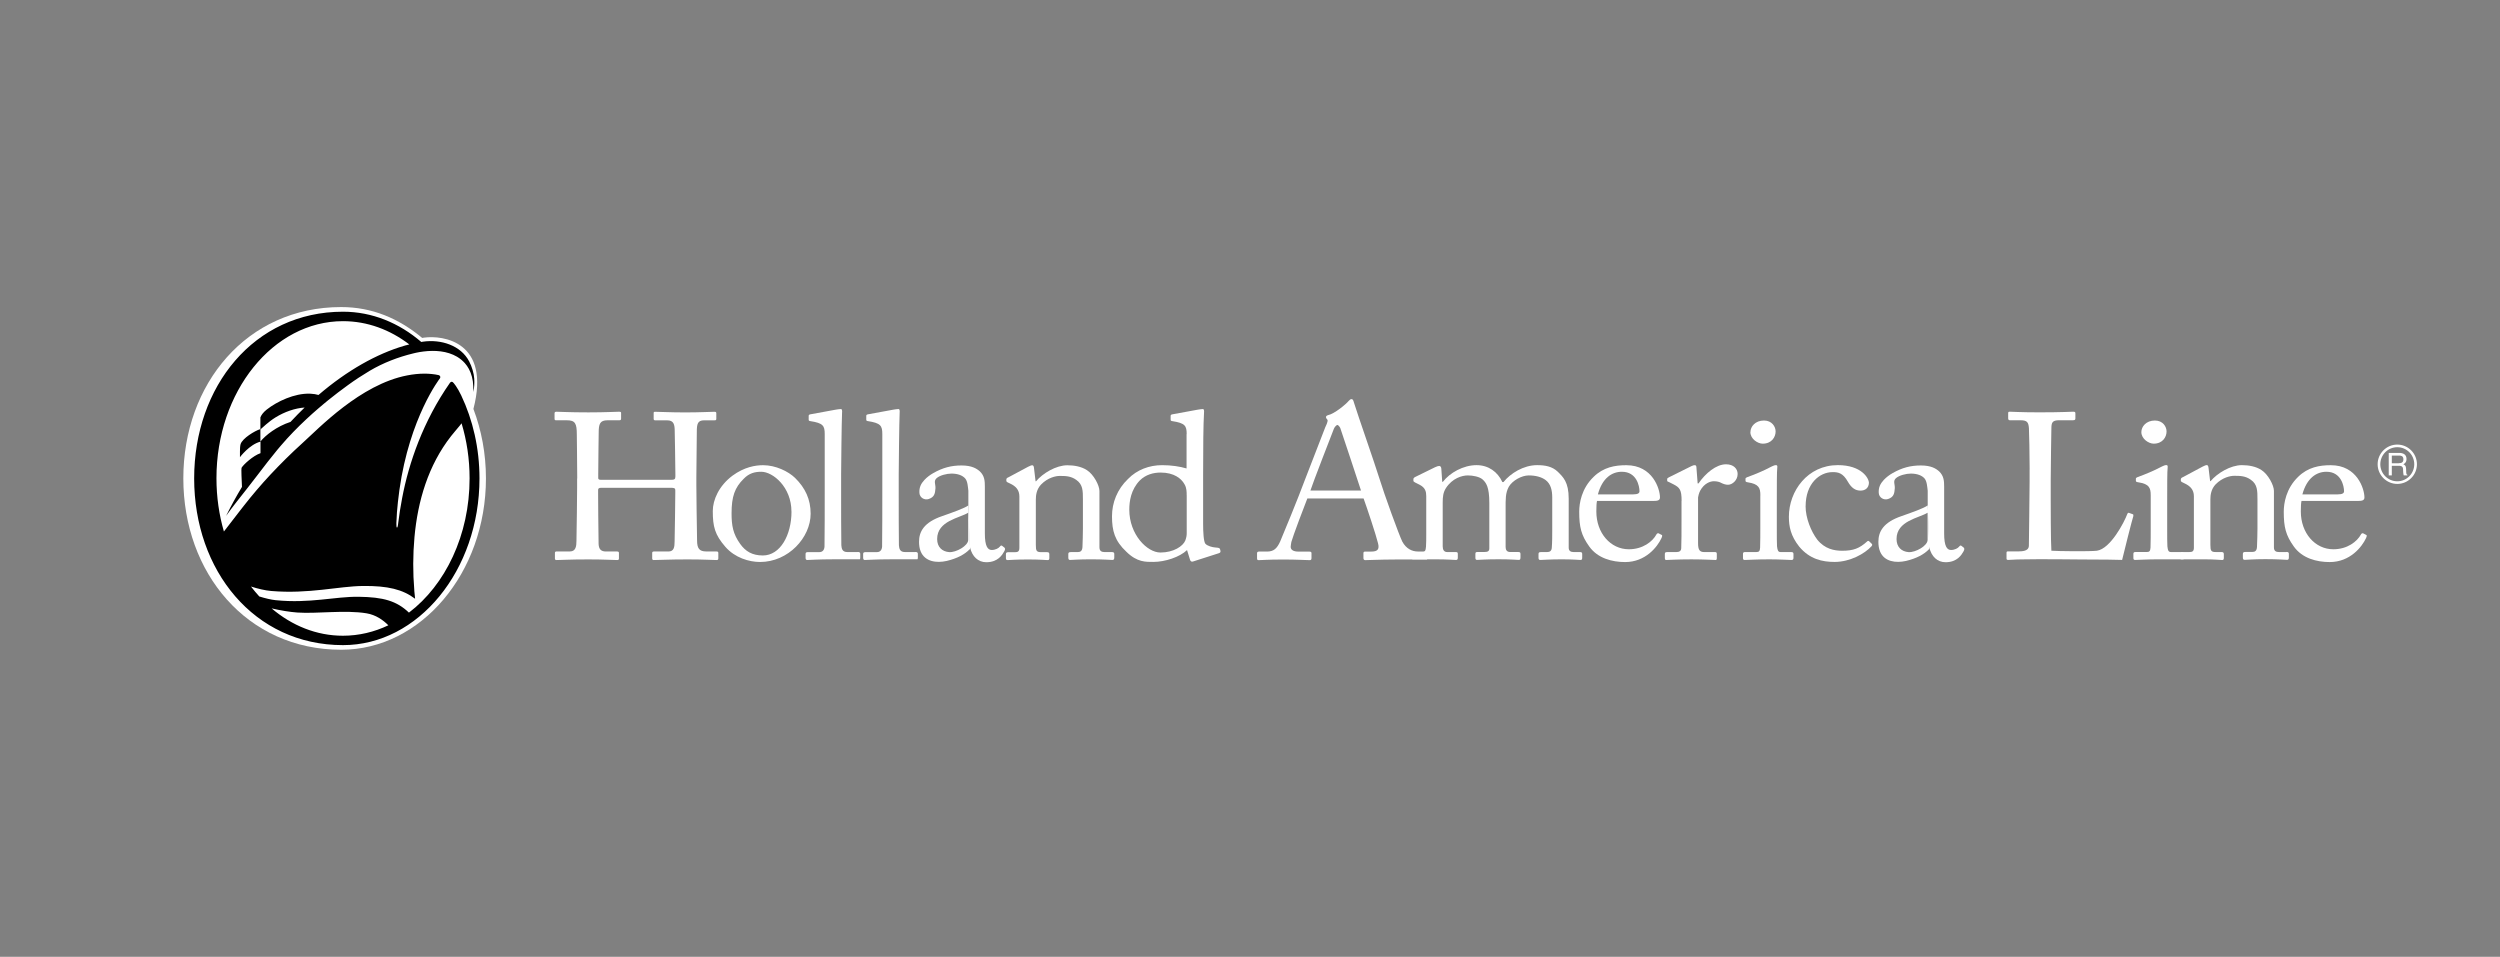 <?xml version="1.0" encoding="UTF-8"?><svg id="uuid-205aa89b-cffb-46ad-b152-435c4db27011" xmlns="http://www.w3.org/2000/svg" xmlns:xlink="http://www.w3.org/1999/xlink" viewBox="0 0 131.529 50.34"><rect x="0" y="0" width="131.529" height="50.34" fill="#808080" stroke="none"/><defs><style>.uuid-ec21b767-e03a-46fa-b792-fe921928363a{fill:#fff;}.uuid-6f0eeb6a-b598-4587-832f-d7e5ffe3e670{fill:none;}.uuid-9aaf9cf3-8c23-441e-a861-ff73e7745be2{clip-path:url(#uuid-9ba9122c-dd2d-4b76-ac6c-646a16a8c82b);}</style><clipPath id="uuid-9ba9122c-dd2d-4b76-ac6c-646a16a8c82b"><rect class="uuid-6f0eeb6a-b598-4587-832f-d7e5ffe3e670" x="9.278" y="15.67" width="118" height="19"/></clipPath></defs><g id="uuid-5f3daff4-d433-4f06-98dc-08e96914d997"><rect class="uuid-6f0eeb6a-b598-4587-832f-d7e5ffe3e670" width="131.529" height="50.34"/><g class="uuid-9aaf9cf3-8c23-441e-a861-ff73e7745be2"><path class="uuid-ec21b767-e03a-46fa-b792-fe921928363a" d="M24.907,21.515c.923-3.545-1.601-3.888-2.594-3.752-.033.005-.068.01-.101.016-1.239-1.03-2.638-1.624-4.263-1.624-4.969,0-8.304,4.045-8.304,9.014s3.335,9.015,8.306,9.015c4.198,0,7.615-4.045,7.615-9.015,0-1.302-.237-2.539-.659-3.655Z"/><path d="M21.798,31.065c-.079-.933-.076-1.875.008-2.808.172-1.895.722-3.778,1.93-5.318.025-.031.063-.076.109-.133l.033-.039s-.035.037.313-.377c.049-.063.046-.055.09-.115l.003-.005c.272.902.422,1.877.422,2.899,0,2.988-1.277,5.608-3.191,7.062-.645-.617-1.353-.818-2.646-.834-1.25-.016-2.565.361-4.361.18-.253-.026-.553-.099-.866-.196-.152-.167-.299-.343-.438-.523.362.115.732.206,1.067.235,1.99.167,3.531-.251,4.824-.264,1.315-.013,2.093.183,2.744.672-.016-.146-.03-.29-.044-.437M14.293,32.009c.476.11.95.188,1.347.217,1.04.073,2.51-.146,3.648.042.482.081.863.348,1.144.63-.741.353-1.547.549-2.391.549-1.391,0-2.681-.531-3.751-1.438M24.267,20.806c-.204-.429-.403-.672-.449-.703-.054-.037-.101-.01-.141.031-1.413,2.021-2.17,4.217-2.521,6.078-.082.431-.155.878-.202,1.281-.038.397-.114.303-.1.023.019-.434.035-.706.081-1.106,0-.005.057-.491.079-.635.539-3.827,2.129-5.867,2.129-5.867,0-.005.005-.008.008-.013.036-.055.008-.141-.071-.159-.215-.052-.52-.078-.743-.078-.305,0-.61.034-.909.092-2.466.471-4.661,2.792-5.524,3.569-.582.525-1.14,1.08-1.677,1.652-.49.526-.958,1.075-1.399,1.639-.093.118-.185.235-.275.353-.035.047-.373.486-.773,1.001-.253-.873-.392-1.817-.392-2.8-.003-4.565,2.981-8.267,6.659-8.267,1.279,0,2.474.45,3.487,1.224-.054.013-.103.029-.147.039l-.027.005s-.019.005-.03.008l-.079.024c-1.421.416-2.984,1.286-4.495,2.583-.125-.037-.258-.058-.402-.065-.02,0-.039-.003-.058-.003-.803-.024-1.718.405-2.267.839-.191.152-.284.293-.33.41v.633c.098-.081.425-.405.795-.633.485-.298,1.029-.486,1.533-.52-.251.24-.498.494-.743.756-.73.238-1.313.701-1.585,1.033v-.654s-.011.003-.016.005c-.267.081-.934.479-1.026.789-.028.089-.033.28-.033.377v.306s.495-.667,1.081-.818v.607c-.387.131-.901.601-.997.771-.022.039.006.677.022,1.004-.294.486-.572.996-.836,1.524.362-.507.76-.999,1.07-1.393.379-.479.741-.965,1.116-1.446.166-.214.338-.426.509-.635.063-.073.123-.149.188-.222.422-.494.874-.957,1.348-1.399.199-.186.4-.366.604-.541.098-.084.199-.17.3-.254.076-.065.155-.128.231-.191.34-.274.686-.539,1.043-.797.37-.269.757-.523,1.149-.756.71-.418,1.486-.719,2.294-.915.049-.01.096-.024.145-.034.125-.026.256-.05.386-.065.602-.076,1.247-.031,1.767.274.158.094.294.207.411.337.082.094.153.194.213.306.136.254.217.552.231.897.005.118.008.222.008.314.044-.23.057-.476.044-.695-.019-.295-.126-.641-.264-.905-.441-.858-1.495-1.179-2.429-1.046-.03.005-.062.01-.095.016-1.165-1.001-2.586-1.592-4.116-1.592-4.688,0-7.832,3.935-7.832,8.771s3.144,8.771,7.832,8.771c3.958,0,7.179-3.935,7.179-8.771,0-1.59-.349-3.077-.959-4.363Z"/><path class="uuid-ec21b767-e03a-46fa-b792-fe921928363a" d="M68.944,25.805c.085-.29,1.174-3.098,1.234-3.247.035-.091.138-.201.185-.201.035,0,.117.084.152.165.06.173.98,2.936,1.089,3.284h-2.66ZM74.996,29.016h-.397c-.3,0-.613-.139-.82-.518-.168-.335-.95-2.484-1.227-3.386-.229-.74-1.087-3.192-1.315-3.919-.036-.128-.06-.196-.131-.196-.06,0-.098.047-.158.105-.131.162-.74.672-1.078.74-.084.024-.109.068-.109.104,0,.047.046.105.085.149.019.112-.098.329-.123.387-.117.309-.975,2.505-1.059,2.735-.348.946-1.228,3.085-1.312,3.271-.169.371-.338.531-.697.531h-.422c-.049,0-.098.024-.098.081v.277c0,.071.024.094.084.094.169,0,.433-.034,1.313-.034.71,0,1.203.034,1.372.034.059,0,.095-.024.095-.105v-.264c0-.06-.036-.081-.12-.081h-.566c-.264,0-.409-.091-.409-.254,0-.058.025-.173.036-.254.06-.243.721-2,.841-2.288h2.959c.169.463.662,1.94.76,2.358.084.322-.025.437-.362.437h-.3c-.07,0-.106.013-.106.081v.264c0,.068.036.105.095.105.267,0,.67-.031,1.596-.034h1.652c.008-.013.014-.026.014-.045v-.288c0-.047-.025-.081-.098-.081"/><path class="uuid-ec21b767-e03a-46fa-b792-fe921928363a" d="M30.369,25.172c0-.716-.022-2.128-.022-2.311,0-.588-.085-.75-.531-.75h-.566c-.06,0-.074-.024-.074-.091v-.277c0-.058.036-.081.096-.081.242,0,.626.034,1.685.034.939,0,1.372-.034,1.6-.034.085,0,.12.01.12.057v.301c0,.068-.024.091-.095.091h-.615c-.409,0-.469.199-.469.659,0,.162-.024,1.54-.024,2.186v.196c0,.058.035.092.144.092h3.675c.18,0,.24-.024.24-.173v-.115c0-.659-.035-2.115-.035-2.254,0-.371-.049-.588-.398-.588h-.626c-.06,0-.084-.023-.084-.081v-.301c0-.044.01-.068.07-.068.254,0,.771.034,1.587.034s1.313-.034,1.541-.034c.085,0,.098.024.098.091v.277c0,.07-.024.081-.098.081h-.541c-.349,0-.387.199-.387.612,0,.162-.024,1.966-.024,2.392v.392c0,.369.024,2.267.038,2.926,0,.418.119.578.481.578h.529c.084,0,.108.024.108.081v.277c0,.071-.024.094-.098.094-.225,0-.637-.034-1.516-.034-1.045,0-1.432.034-1.791.034-.049,0-.074-.034-.074-.081v-.288c0-.06.025-.081.096-.081h.756c.289,0,.327-.22.327-.531.011-.544.036-2.105.036-2.52v-.162c0-.128-.06-.139-.265-.139h-3.626c-.13,0-.169.037-.169.115v.241c0,.311.011,1.793.025,2.604.014.277.133.392.387.392h.588c.07,0,.095.023.095.081v.288c0,.058-.025.081-.095.081-.229,0-.651-.034-1.517-.034-1.034,0-1.396.034-1.671.034-.06,0-.085-.024-.085-.081v-.301c0-.047.038-.071.085-.071h.71c.302,0,.338-.277.338-.554.013-.544.035-2.486.035-2.787v-.497l.006-.003Z"/><path class="uuid-ec21b767-e03a-46fa-b792-fe921928363a" d="M38.163,28.77c-.553-.635-.662-1.064-.662-1.882,0-.591.324-1.328,1.035-1.861.626-.46,1.214-.552,1.611-.552.662,0,1.323.322,1.683.669.541.531.819,1.132.819,1.882,0,1.26-1.179,2.541-2.66,2.541-.577,0-1.323-.22-1.826-.797ZM41.639,26.911c0-1.284-.974-2.091-1.587-2.091-.327,0-.637.068-.926.371-.471.463-.637.936-.637,1.814,0,.646.074,1.085.458,1.618.275.382.626.601,1.189.601.915,0,1.506-1.075,1.506-2.311"/><path class="uuid-ec21b767-e03a-46fa-b792-fe921928363a" d="M57.845,28.804c0,.183.109.241.264.241h.384c.109,0,.131.037.131.104v.183c0,.081-.022.128-.095.128-.085,0-.458-.034-1.144-.034-.615,0-.999.034-1.083.034-.071,0-.096-.034-.096-.128v-.183c0-.081.036-.104.156-.104h.348c.131,0,.229-.058.24-.264.011-.301.024-.669.024-.97v-1.524c0-.463,0-.797-.348-1.038-.289-.209-.577-.209-.88-.209-.19,0-.612.081-.974.452-.24.254-.275.567-.275.787v2.392c0,.311.035.379.288.379h.3c.098,0,.122.037.122.118v.196c0,.068-.024.104-.084.104-.084,0-.408-.034-1.045-.034s-1,.034-1.07.034c-.06,0-.085-.034-.085-.104v-.207c0-.068.025-.104.12-.104h.349c.155,0,.239-.034.239-.23v-2.703c0-.348-.193-.544-.493-.682l-.098-.047c-.084-.034-.095-.068-.095-.105v-.057c0-.058.046-.094.106-.115l1.035-.554c.098-.047.168-.081.218-.081.059,0,.084.044.095.136l.084.706h.025c.348-.416,1.048-.842,1.649-.842.363,0,.735.068,1.024.254.362.23.662.808.662,1.098v2.981l.002-.005Z"/><path class="uuid-ec21b767-e03a-46fa-b792-fe921928363a" d="M62.433,22.838c0-.439-.085-.578-.76-.682-.071-.01-.084-.034-.084-.081v-.196c0-.044.024-.068.095-.081.468-.091,1.094-.196,1.323-.243.109-.013.191-.034.278-.034.06,0,.071.081.06.207-.036.578-.047,1.807-.047,3.273v2.554c0,.429.025.939.12,1.054.109.115.362.186.528.196.169.013.215.024.24.081l.024.091c.014.068-.013.105-.084.128l-1.361.437c-.071.024-.134-.01-.155-.091l-.158-.51c-.387.369-1.155.622-1.77.622-.397,0-.855.023-1.418-.531-.615-.575-.76-1.098-.76-1.869,0-.716.275-1.422.842-1.963.471-.486,1.118-.727,1.794-.727.492,0,.925.068,1.287.173v-1.807h.006ZM62.433,26.054c0-.162,0-.382-.109-.567-.169-.311-.553-.625-1.263-.625-.373,0-.782.104-1.095.416-.468.484-.552,1.098-.552,1.537,0,1.307.939,2.254,1.636,2.254s1.192-.335,1.312-.635c.06-.173.073-.264.073-.392v-1.987h-.002Z"/><path class="uuid-ec21b767-e03a-46fa-b792-fe921928363a" d="M84.021,26.354c-.024.107-.035.29-.035.557,0,1.132.746,1.987,1.71,1.987.732,0,1.249-.403,1.453-.784.025-.047.073-.068.109-.057l.155.081c.038.01.06.044,0,.173-.215.463-.841,1.26-1.911,1.26-.686,0-1.446-.196-1.89-.821-.421-.588-.527-1.017-.527-1.825,0-.45.119-1.223.759-1.838.517-.507,1.119-.612,1.721-.612,1.383,0,1.769,1.247,1.769,1.697,0,.162-.144.183-.338.183h-2.975ZM85.932,26.009c.229,0,.324-.058.324-.162,0-.267-.144-1.027-.926-1.027-.53,0-1.034.335-1.262,1.19h1.864Z"/><path class="uuid-ec21b767-e03a-46fa-b792-fe921928363a" d="M88.472,26.354c0-.588-.098-.703-.433-.876l-.229-.115c-.073-.024-.097-.034-.097-.081v-.071c0-.047.024-.068.097-.102l1.19-.591c.074-.037.12-.045.169-.045.071,0,.084.068.084.139l.063.821h.046c.362-.531.928-1.006,1.446-1.006.408,0,.612.243.612.51,0,.337-.288.567-.506.567-.133,0-.253-.047-.349-.094-.097-.058-.239-.092-.397-.092-.193,0-.506.115-.711.484-.073.128-.119.335-.119.369v2.405c0,.358.084.47.335.47h.566c.07,0,.085.037.085.105v.207c0,.068-.015.104-.06.104-.074,0-.627-.034-1.277-.034-.746,0-1.253.034-1.324.034-.048,0-.073-.023-.073-.115v-.196c0-.081.025-.105.131-.105h.468c.179,0,.264-.068.264-.219.014-.379.014-.784.014-1.386v-1.088h.005Z"/><path class="uuid-ec21b767-e03a-46fa-b792-fe921928363a" d="M92.093,22.733c0-.285.25-.609.713-.609.419,0,.612.324.612.575,0,.293-.204.643-.68.643-.262,0-.648-.251-.648-.609M92.616,26.066c0-.395-.074-.601-.673-.693-.084-.013-.109-.037-.109-.081v-.104c0-.034.025-.06.084-.081.387-.141.845-.324,1.299-.567.095-.047.155-.068.229-.068.059,0,.073.058.059.136-.024.196-.024.926-.024,1.885v1.258c0,.45,0,.865.011.993.025.22.06.301.193.301h.553c.098,0,.119.037.119.105v.196c0,.081-.024.115-.108.115-.098,0-.651-.034-1.154-.034-.698,0-1.168.034-1.299.034-.06,0-.095-.023-.095-.094v-.23c0-.068.035-.094.12-.094h.59c.131,0,.18-.045.191-.23.011-.345.011-.703.011-1.051v-1.697l.003.003Z"/><path class="uuid-ec21b767-e03a-46fa-b792-fe921928363a" d="M94.995,26.631c0,.625.288,1.328.612,1.757.397.497.901.588,1.312.588.602,0,.915-.128,1.323-.497.025-.024.06-.034.098,0l.12.115c.046.047.06.081,0,.149-.349.382-1.119.821-1.938.821-.637,0-1.31-.139-1.865-.808-.447-.567-.541-1.054-.541-1.571,0-1.352.985-2.714,2.574-2.714,1.253,0,1.637.693,1.637.936-.011.264-.191.405-.444.405-.277,0-.482-.152-.661-.463-.264-.473-.517-.51-.806-.51-.686,0-1.419.601-1.419,1.791"/><path class="uuid-ec21b767-e03a-46fa-b792-fe921928363a" d="M106.783,24.699c0-.74-.025-1.964-.038-2.173-.025-.301-.085-.416-.444-.416h-.564c-.073,0-.084-.057-.084-.115v-.254c0-.058.011-.081.084-.081.131,0,.564.034,1.563.034,1.168,0,1.671-.034,1.781-.034.097,0,.108.034.108.091v.267c0,.057-.024.091-.12.091h-.721c-.373,0-.422.115-.422.45,0,.149-.035,1.895-.035,2.703v.993c0,.196,0,2.246.035,2.719.264.024,2.028.047,2.398,0,.711-.105,1.433-1.49,1.601-1.942.024-.045.049-.068.096-.045l.19.068c.035.024.035.034.025.105-.036.081-.518,1.987-.588,2.298-.159-.01-1.095-.024-2.165-.024-1.072-.013-1.63-.013-2.278-.013-.469,0-.82.013-1.073.013-.239.01-.386.024-.471.024-.084,0-.095-.024-.095-.081v-.288c0-.06.011-.081.084-.081h.575c.446,0,.517-.162.517-.311,0-.22.038-2.648.038-3.354v-.648l.003.003Z"/><path class="uuid-ec21b767-e03a-46fa-b792-fe921928363a" d="M121.086,26.354c-.025.107-.036.29-.036.557,0,1.132.746,1.987,1.71,1.987.735,0,1.252-.403,1.456-.784.025-.047.074-.068.109-.057l.156.081c.038.01.06.044,0,.173-.215.463-.842,1.26-1.912,1.26-.686,0-1.445-.196-1.889-.821-.422-.588-.528-1.017-.528-1.825,0-.45.12-1.223.757-1.838.517-.507,1.119-.612,1.72-.612,1.383,0,1.768,1.247,1.768,1.697,0,.162-.143.183-.335.183h-2.976ZM123,26.009c.229,0,.324-.058.324-.162,0-.267-.145-1.027-.926-1.027-.528,0-1.034.335-1.266,1.19h1.868Z"/><path class="uuid-ec21b767-e03a-46fa-b792-fe921928363a" d="M120.283,29.044h-.384c-.155,0-.264-.057-.264-.24v-2.98c0-.288-.3-.868-.662-1.098-.289-.186-.661-.254-1.023-.254-.602,0-1.299.426-1.647.842h-.025l-.084-.706c-.014-.092-.036-.139-.096-.139-.048,0-.119.034-.217.081l-1.035.554c-.06.021-.109.058-.109.115v.058c0,.034.011.068.096.105l.097.047c.3.139.494.335.494.682v2.703c0,.196-.085.23-.24.23h-.349c-.095,0-.119.037-.119.105v.206c0,.029.005.052.013.071h1.198c.596,0,.906.037.988.037.063,0,.084-.037.084-.105v-.196c0-.081-.024-.118-.119-.118h-.3c-.253,0-.288-.068-.288-.382v-2.392c0-.22.035-.533.275-.787.362-.369.783-.45.974-.45.3,0,.591,0,.88.209.348.24.348.578.348,1.038v1.524c0,.301-.013.669-.025.97-.01.207-.108.264-.239.264h-.348c-.121,0-.156.024-.156.105v.183c0,.094.025.128.098.128.084,0,.469-.037,1.084-.037.686,0,1.059.037,1.144.037.073,0,.094-.047.094-.128v-.183c0-.068-.021-.105-.13-.105"/><path class="uuid-ec21b767-e03a-46fa-b792-fe921928363a" d="M101.42,26.558v-.74c-.025-.196-.038-.497-.169-.648-.131-.149-.373-.254-.722-.254-.239,0-.612.091-.781.243-.169.149-.046.324-.06.531-.019.28-.057.465-.356.565-.223.073-.472-.073-.488-.319-.019-.288.084-.492.267-.688.128-.136.296-.264.46-.356.506-.288.95-.403,1.489-.403s.795.162.961.311c.253.243.264.51.264.821v2.45c0,.659.144.865.362.865.191,0,.363-.094.422-.173.049-.057.071-.081.123-.047l.119.092c.036.034.06.091-.01.207-.099.172-.325.565-.939.565-.434,0-.747-.301-.855-.774h-.022"/><path class="uuid-ec21b767-e03a-46fa-b792-fe921928363a" d="M101.509,28.898h-.024c-.256.269-.659.484-1.209.614-.534.12-1.143.042-1.364-.499-.065-.157-.087-.337-.087-.507,0-.536.256-1.025,1.22-1.354.549-.191,1.184-.418,1.38-.565M101.414,26.974c-.438.28-1.636.421-1.634,1.386,0,.429.27.661.635.688.354.026,1.002-.33.999-.643v-1.43Z"/><path class="uuid-ec21b767-e03a-46fa-b792-fe921928363a" d="M50.947,26.558v-.74c-.025-.196-.035-.497-.169-.648-.133-.149-.373-.254-.721-.254-.243,0-.615.091-.782.243-.168.149-.046.324-.059.531-.02.28-.058.465-.357.565-.223.073-.471-.073-.487-.319-.019-.288.081-.492.266-.688.126-.136.297-.264.46-.356.507-.288.951-.403,1.49-.403s.795.162.963.311c.254.243.264.51.264.821v2.45c0,.659.145.865.363.865.19,0,.362-.094.421-.173.049-.057.074-.081.123-.047l.12.092c.038.034.06.091-.011.207-.098.172-.324.565-.939.565-.433,0-.746-.301-.855-.774h-.025"/><path class="uuid-ec21b767-e03a-46fa-b792-fe921928363a" d="M51.039,28.898h-.024c-.256.269-.659.484-1.209.614-.533.12-1.143.042-1.366-.499-.066-.157-.088-.337-.088-.507,0-.536.256-1.025,1.22-1.354.55-.191,1.184-.418,1.38-.565M50.939,26.974c-.439.28-1.636.421-1.634,1.386,0,.429.27.661.635.688.353.026.999-.33.999-.643v-1.43Z"/><path class="uuid-ec21b767-e03a-46fa-b792-fe921928363a" d="M83.109,29.044h-.324c-.144,0-.253-.057-.253-.23v-2.575c0-.889-.3-1.145-.577-1.422-.289-.277-.662-.345-1.084-.345-.722,0-1.407.437-1.769.889h-.06c-.251-.541-.733-.889-1.359-.889-.697,0-1.407.403-1.769.876h-.036l-.046-.672c0-.081-.038-.162-.109-.162-.049,0-.133.024-.229.071l-1.059.52c-.024.013-.073.057-.073.094v.092c0,.037.024.057.084.091l.254.128c.288.152.337.358.337.588v2.058c0,.196,0,.405-.013.601-.011.22-.074.288-.18.288h-.409c-.122,0-.144.013-.144.105v.206c0,.031.006.052.014.071h1.2c.662,0,.989.034,1.097.034.082,0,.096-.047.096-.128v-.183c0-.081-.014-.105-.12-.105h-.436c-.166,0-.239-.115-.239-.301v-2.288c0-.324.024-.544.169-.774.337-.52.844-.669,1.154-.669.264,0,.612.068.77.207.191.173.36.392.36,1.247v2.379c0,.149-.071.196-.264.196h-.349c-.106,0-.12.024-.12.115v.186c0,.081.025.115.085.115.071,0,.479-.034,1.13-.034s.988.034,1.072.034c.06,0,.085-.034.085-.128v-.183c0-.081-.025-.105-.134-.105h-.408c-.18,0-.24-.115-.24-.267v-1.997c0-.52-.013-.831.166-1.166.194-.335.686-.599,1.048-.599s.673.081.89.243c.275.206.349.544.349.923v1.71c0,.254,0,.669-.024.936-.012.162-.109.22-.24.22h-.302c-.131,0-.156.024-.156.105v.196c0,.081.025.115.096.115.084,0,.517-.034,1.119-.034s.914.034.999.034c.06,0,.084-.034.084-.115v-.196c0-.081-.024-.105-.133-.105Z"/><path class="uuid-ec21b767-e03a-46fa-b792-fe921928363a" d="M114.776,29.044h-.553c-.133,0-.169-.078-.193-.301-.011-.125-.011-.544-.011-.993v-1.257c0-.96,0-1.689.024-1.885.011-.081,0-.139-.06-.139-.074,0-.133.021-.228.068-.457.243-.915.426-1.299.567-.06.021-.084.047-.084.081v.105c0,.047.024.068.109.081.601.091.672.301.672.693v1.697c0,.348,0,.706-.011,1.051-.013.186-.06.23-.194.23h-.587c-.085,0-.12.024-.12.094v.23c0,.071.035.094.096.094.13,0,.592-.034,1.281-.034h1.261c.013-.018.019-.044.019-.081v-.196c0-.068-.025-.105-.119-.105"/><path class="uuid-ec21b767-e03a-46fa-b792-fe921928363a" d="M113.305,23.342c.476,0,.681-.348.681-.643,0-.251-.193-.575-.613-.575-.465,0-.713.324-.713.609,0,.358.387.609.648.609"/><path class="uuid-ec21b767-e03a-46fa-b792-fe921928363a" d="M45.118,29.044h-.541c-.251,0-.3-.162-.313-.358-.011-.358-.011-2.102-.011-2.703v-1.03c0-.277.027-2.837.049-3.226.011-.125,0-.207-.06-.207-.087,0-.169.021-.278.034-.228.047-.855.152-1.323.243-.071.013-.095.037-.095.081v.196c0,.047.011.071.084.081.675.105.76.243.76.682v2.905c0,.672,0,2.659-.011,3.017-.014.209-.133.288-.264.288h-.577c-.131,0-.155.024-.155.104v.196c0,.071.024.115.084.115.109,0,.588-.037,1.361-.037h1.413c.011-.021.019-.05.019-.084v-.196c0-.068-.024-.105-.133-.105"/><path class="uuid-ec21b767-e03a-46fa-b792-fe921928363a" d="M48.148,29.044h-.541c-.251,0-.3-.162-.314-.358-.01-.358-.01-2.102-.01-2.703v-1.03c0-.277.027-2.837.049-3.226.01-.125,0-.207-.06-.207-.087,0-.169.021-.278.034-.229.047-.855.152-1.323.243-.071.013-.095.037-.095.081v.196c0,.047.011.071.084.081.675.105.76.243.76.682v2.905c0,.672,0,2.659-.011,3.017-.014.209-.134.288-.264.288h-.578c-.13,0-.155.024-.155.104v.196c0,.071.025.115.085.115.109,0,.588-.037,1.361-.037h1.413c.011-.021.019-.05.019-.084v-.196c0-.068-.025-.105-.134-.105"/><path class="uuid-ec21b767-e03a-46fa-b792-fe921928363a" d="M126.207,24.372h-.37v-.403h.397c.082,0,.212.016.212.196s-.123.204-.239.204M126.596,24.866l-.008-.212c-.008-.165-.077-.196-.144-.225.073-.044.166-.107.166-.282,0-.251-.194-.319-.39-.319h-.545v1.184h.162v-.507h.383c.191,0,.21.112.21.212,0,.044.008.225.033.295h.193v-.029c-.052-.024-.057-.052-.06-.118Z"/><path class="uuid-ec21b767-e03a-46fa-b792-fe921928363a" d="M126.125,25.322c-.493,0-.893-.403-.893-.897s.4-.897.893-.897.893.403.893.897-.4.897-.893.897ZM126.125,23.39c-.572,0-1.034.465-1.034,1.035s.465,1.035,1.034,1.035,1.034-.465,1.034-1.035-.465-1.035-1.034-1.035Z"/></g></g></svg>